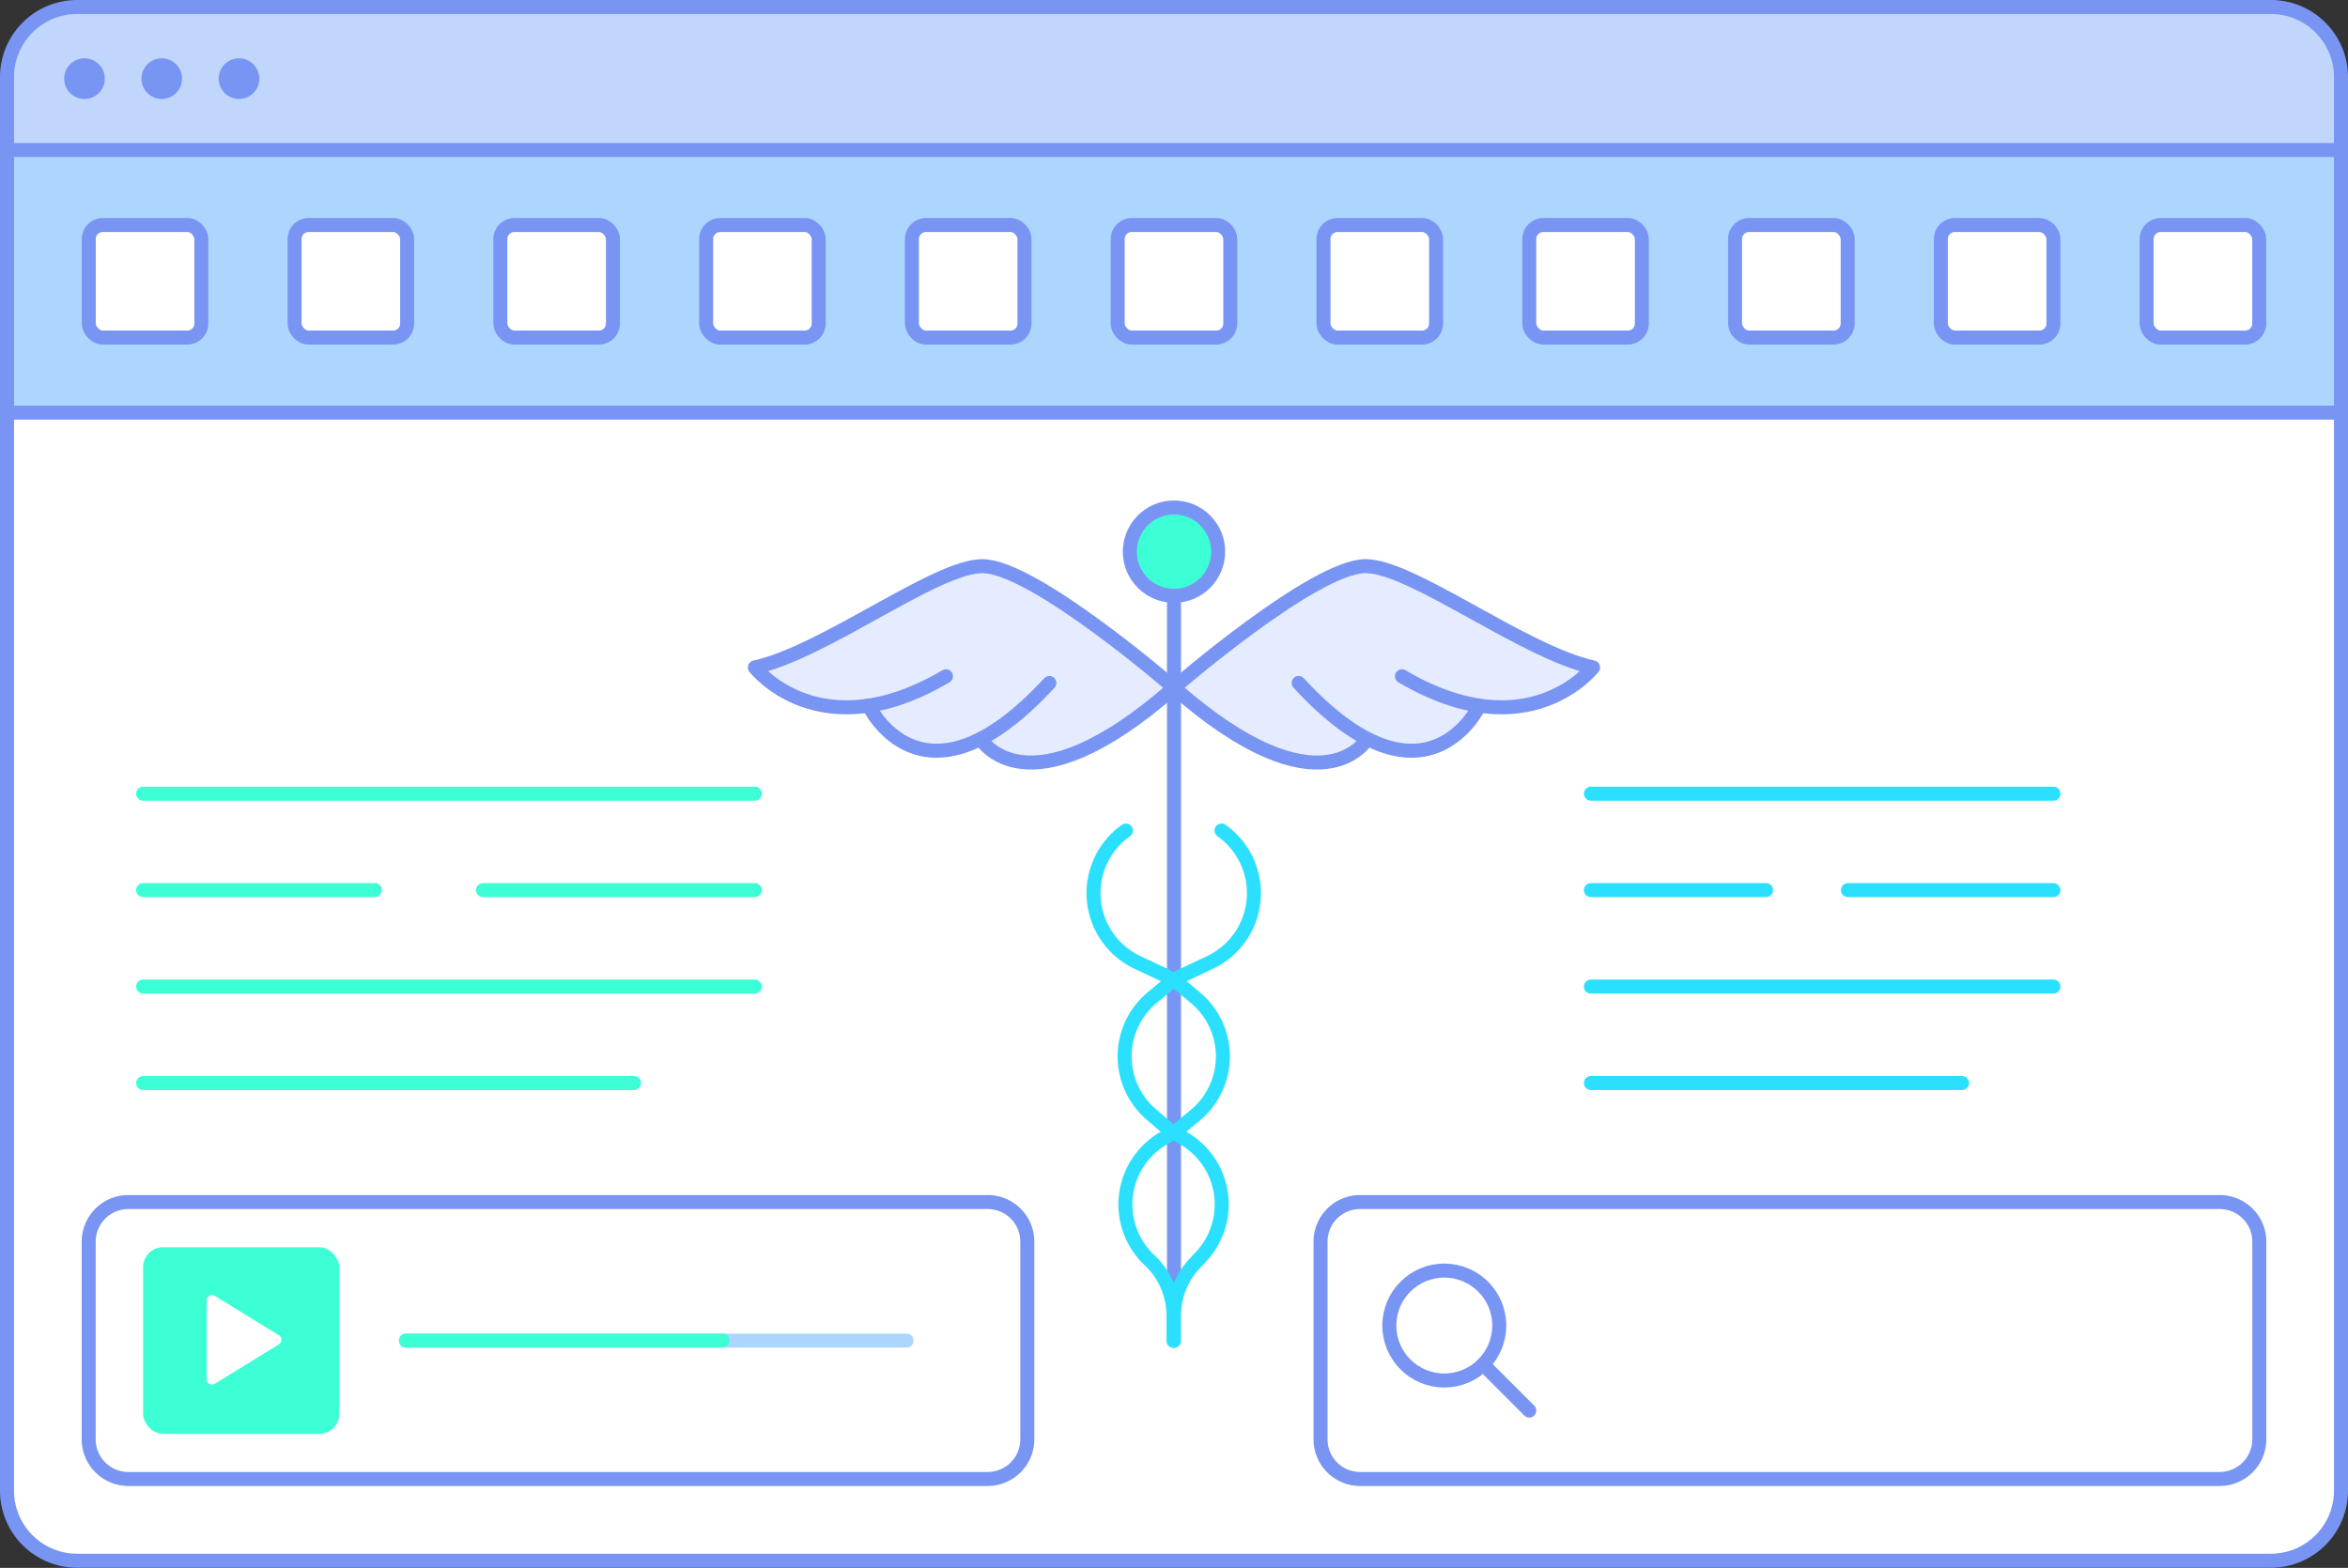 <svg xmlns="http://www.w3.org/2000/svg" viewBox="0 0 334.88 223.68"><rect x="0" y="0" width="334.88" height="223.68" fill="#333333" stroke="none"/><defs><style>.cls-1{fill:#c0d6fb;}.cls-1,.cls-3,.cls-4,.cls-8,.cls-9{stroke:#7995f4;}.cls-1,.cls-3,.cls-4,.cls-7{stroke-miterlimit:10;}.cls-1,.cls-12,.cls-3,.cls-4,.cls-5,.cls-6,.cls-8,.cls-9{stroke-width:2px;}.cls-2{fill:#7995f4;}.cls-11,.cls-3{fill:#fff;}.cls-4{fill:#add6ff;}.cls-12,.cls-5,.cls-6,.cls-8{fill:none;}.cls-5{stroke:#2be0fe;}.cls-12,.cls-5,.cls-6,.cls-8,.cls-9{stroke-linecap:round;stroke-linejoin:round;}.cls-6{stroke:#3dffd6;}.cls-7{fill:#e6ecff;stroke:#e6ecff;}.cls-10,.cls-9{fill:#3dffd6;}.cls-12{stroke:#add6ff;}</style></defs><g id="Layer_2" data-name="Layer 2"><g id="names"><g id="medical-mm-module"><path class="cls-1" d="M333.88,11V21.66H1V11A10,10,0,0,1,11,1H323.88A10,10,0,0,1,333.88,11Z"/><circle class="cls-2" cx="12.05" cy="11.22" r="2.9"/><circle class="cls-2" cx="23.07" cy="11.22" r="2.9"/><circle class="cls-2" cx="34.09" cy="11.22" r="2.9"/><path class="cls-3" d="M333.88,21.66v191a10,10,0,0,1-10,10H11a10,10,0,0,1-10-10v-191Z"/><rect class="cls-4" x="1" y="21.4" width="332.88" height="37.47"/><rect class="cls-3" x="12.66" y="32.1" width="16.06" height="16.06" rx="2"/><rect class="cls-3" x="42.01" y="32.1" width="16.06" height="16.06" rx="2"/><rect class="cls-3" x="71.36" y="32.1" width="16.06" height="16.06" rx="2"/><rect class="cls-3" x="100.71" y="32.1" width="16.06" height="16.06" rx="2"/><rect class="cls-3" x="130.06" y="32.1" width="16.06" height="16.06" rx="2"/><rect class="cls-3" x="159.41" y="32.1" width="16.06" height="16.06" rx="2"/><rect class="cls-3" x="188.76" y="32.1" width="16.06" height="16.06" rx="2"/><rect class="cls-3" x="218.11" y="32.1" width="16.06" height="16.06" rx="2"/><rect class="cls-3" x="247.46" y="32.1" width="16.06" height="16.06" rx="2"/><rect class="cls-3" x="276.81" y="32.1" width="16.06" height="16.06" rx="2"/><rect class="cls-3" x="306.16" y="32.1" width="16.06" height="16.06" rx="2"/><line class="cls-5" x1="226.9" y1="154.51" x2="279.84" y2="154.51"/><line class="cls-5" x1="226.9" y1="140.75" x2="292.87" y2="140.75"/><line class="cls-5" x1="263.56" y1="126.99" x2="292.87" y2="126.99"/><line class="cls-5" x1="226.9" y1="126.99" x2="251.88" y2="126.99"/><line class="cls-5" x1="226.9" y1="113.23" x2="292.87" y2="113.23"/><line class="cls-6" x1="20.41" y1="154.51" x2="90.42" y2="154.51"/><line class="cls-6" x1="20.41" y1="140.75" x2="107.66" y2="140.75"/><line class="cls-6" x1="68.88" y1="126.99" x2="107.66" y2="126.99"/><line class="cls-6" x1="20.41" y1="126.99" x2="53.45" y2="126.99"/><line class="cls-6" x1="20.41" y1="113.23" x2="107.66" y2="113.23"/><path class="cls-7" d="M145.47,107.67a7.31,7.31,0,0,1-4.07-2,40.21,40.21,0,0,0,9-7.59,1,1,0,0,0-1.47-1.36,35.64,35.64,0,0,1-9.52,7.77h0l0,0a11.79,11.79,0,0,1-7.14,1.44,10.3,10.3,0,0,1-6.74-4.62,33.33,33.33,0,0,0,10-4,1,1,0,0,0-1-1.72,30.34,30.34,0,0,1-10.53,4l-.12,0a16.64,16.64,0,0,1-14.21-3.94c4.68-1.41,10.21-4.47,15.58-7.44,6.07-3.36,11.81-6.54,15-6.54,5.43,0,19.7,11.16,25.8,16.34C155.52,107,149.08,108.24,145.47,107.67Z"/><path class="cls-8" d="M123.89,100.66s7.66,16.45,25.77-3.22"/><path class="cls-8" d="M139.87,105.41s6.46,11.25,27.57-7.3c0,0-20-17.34-27.33-17.34-6.67,0-22.45,12.23-32.45,14.45,0,0,9.19,11.92,27.26,1.26"/><path class="cls-7" d="M169,98.11c6.11-5.18,20.38-16.34,25.8-16.34,3.17,0,8.91,3.18,15,6.54,5.37,3,10.9,6,15.58,7.44a16.64,16.64,0,0,1-14.21,3.94l-.12,0a30.34,30.34,0,0,1-10.53-4,1,1,0,1,0-1,1.72,33.33,33.33,0,0,0,10,4,10.28,10.28,0,0,1-6.74,4.62,11.79,11.79,0,0,1-7.14-1.44l0,0h0A35.64,35.64,0,0,1,186,96.76a1,1,0,0,0-1.47,1.36,40.21,40.21,0,0,0,9,7.59,7.31,7.31,0,0,1-4.07,2C185.8,108.24,179.36,107,169,98.11Z"/><path class="cls-8" d="M211,100.66s-7.67,16.45-25.78-3.22"/><path class="cls-8" d="M195,105.41s-6.46,11.25-27.57-7.3c0,0,20-17.34,27.33-17.34,6.67,0,22.45,12.23,32.45,14.45,0,0-9.19,11.92-27.26,1.26"/><line class="cls-8" x1="167.44" y1="85" x2="167.44" y2="183"/><circle class="cls-9" cx="167.44" cy="78.7" r="6.3"/><path class="cls-5" d="M167.44,191.29v-3.58a10.94,10.94,0,0,1,3.4-7.91l0-.05a10.91,10.91,0,0,0-2.11-17.4l-1-.57a11.17,11.17,0,0,1-1.7-1.21L164.21,159a10.91,10.91,0,0,1,.14-16.69l2-1.67a11.33,11.33,0,0,1,2.38-1.52l3.78-1.78a10.94,10.94,0,0,0,1.71-18.85h0"/><path class="cls-5" d="M167.37,191.29v-3.58a10.94,10.94,0,0,0-3.4-7.91l-.06-.05a10.92,10.92,0,0,1,2.11-17.4l1-.57a10.61,10.61,0,0,0,1.69-1.21L170.6,159a10.91,10.91,0,0,0-.14-16.69l-2-1.67a11.87,11.87,0,0,0-2.38-1.52l-3.78-1.78a10.93,10.93,0,0,1-1.71-18.85h0"/><path class="cls-3" d="M140.86,171.49H18.31a5.66,5.66,0,0,0-5.66,5.66v28.21A5.66,5.66,0,0,0,18.31,211H140.86a5.66,5.66,0,0,0,5.66-5.66V177.15A5.65,5.65,0,0,0,140.86,171.49Z"/><path class="cls-3" d="M316.57,171.49H194a5.65,5.65,0,0,0-5.66,5.66v28.21A5.65,5.65,0,0,0,194,211H316.57a5.66,5.66,0,0,0,5.66-5.66V177.15A5.65,5.65,0,0,0,316.57,171.49Z"/><rect class="cls-10" x="20.41" y="177.94" width="27.97" height="26.62" rx="2.83"/><path class="cls-11" d="M29.47,196.78V185.52a.76.76,0,0,1,1.15-.65l9.16,5.63a.76.76,0,0,1,0,1.29l-9.16,5.63A.76.76,0,0,1,29.47,196.78Z"/><line class="cls-12" x1="129.3" y1="191.26" x2="57.9" y2="191.26"/><line class="cls-6" x1="103.07" y1="191.26" x2="57.9" y2="191.26"/><circle class="cls-3" cx="205.99" cy="189.11" r="7.84"/><line class="cls-8" x1="211.53" y1="194.66" x2="218.11" y2="201.24"/></g></g></g></svg>